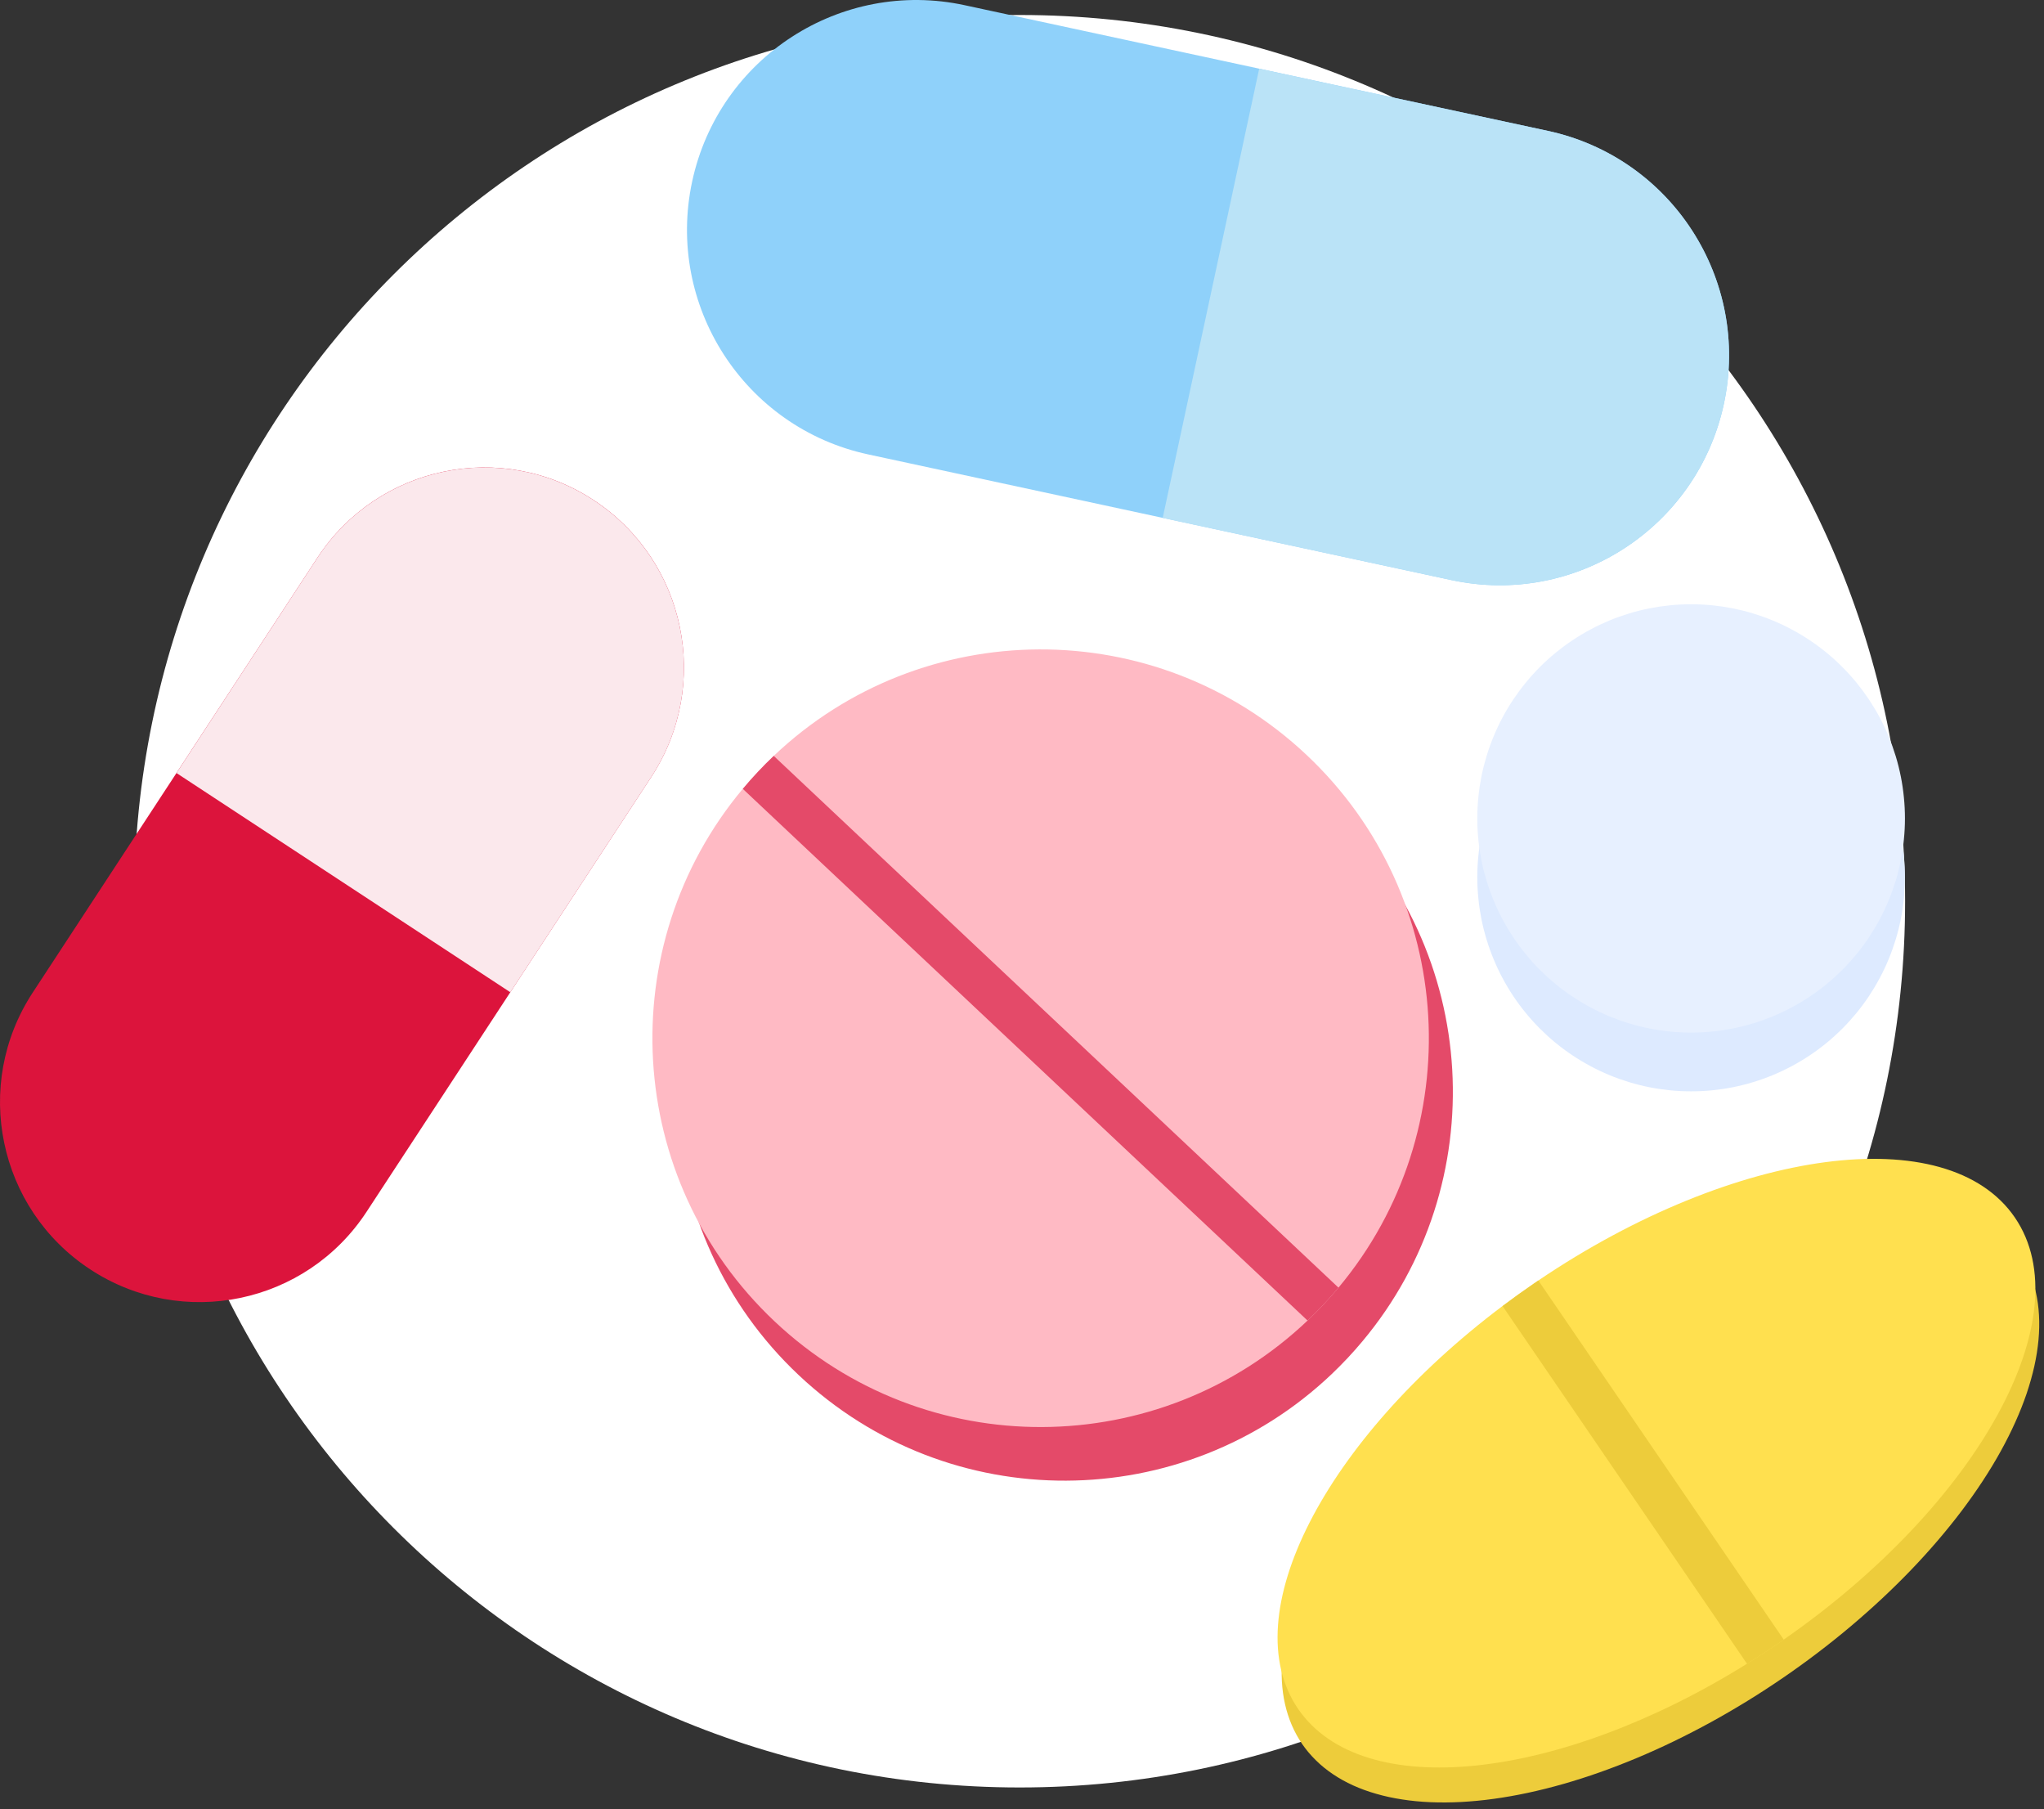 <?xml version="1.0" encoding="UTF-8"?>
<svg xmlns="http://www.w3.org/2000/svg" width="200" height="177" viewBox="0 0 200 177" fill="none">
  <rect x="0" y="0" width="200" height="177" fill="#333333" stroke="none"/>
  <g clip-path="url(#clip0_4322_2497)">
    <path d="M99.768 174.854C147.62 174.854 186.41 136.041 186.41 88.16C186.41 40.28 147.62 1.466 99.768 1.466C51.916 1.466 13.125 40.28 13.125 88.16C13.125 136.041 51.916 174.854 99.768 174.854Z" fill="white"></path>
    <path d="M58.099 48.931C62.608 51.89 65.493 56.402 66.51 61.303C67.527 66.204 66.676 71.493 63.722 76.008L35.867 118.542C29.952 127.573 17.846 130.095 8.824 124.171C4.314 121.212 1.429 116.7 0.412 111.799C-0.608 106.899 0.244 101.613 3.201 97.097L31.056 54.563C36.971 45.527 49.08 43.01 58.099 48.931Z" fill="#DC143C"></path>
    <path d="M58.099 48.935C62.608 51.894 65.494 56.407 66.51 61.307C67.527 66.208 66.676 71.497 63.722 76.012L49.934 97.065L17.269 75.621L31.056 54.564C36.971 45.531 49.08 43.014 58.099 48.935Z" fill="#FBE8EC"></path>
    <path d="M168.677 39.499C167.375 45.565 163.737 50.528 158.912 53.65C154.089 56.772 148.075 58.048 142.016 56.742L84.947 44.451C72.829 41.838 65.121 29.884 67.726 17.753C69.032 11.685 72.666 6.721 77.492 3.599C82.314 0.481 88.328 -0.799 94.387 0.508L151.457 12.802C163.575 15.414 171.285 27.365 168.677 39.499Z" fill="#8FD1FA"></path>
    <path d="M168.677 39.503C167.375 45.569 163.738 50.533 158.912 53.654C154.09 56.776 148.076 58.052 142.017 56.746L113.768 50.662L123.208 6.722L151.457 12.806C163.575 15.419 171.286 27.369 168.677 39.503Z" fill="#BAE3F7"></path>
    <path d="M130.193 79.093C144.937 92.973 146.149 115.866 133.315 131.203C132.846 131.766 132.359 132.316 131.85 132.858C131.342 133.4 130.821 133.921 130.292 134.427C115.791 148.195 92.903 148.4 78.156 134.52C63.408 120.64 62.196 97.753 75.03 82.41C75.499 81.85 75.987 81.296 76.495 80.758C77.004 80.213 77.527 79.695 78.056 79.189C92.554 65.418 115.448 65.213 130.193 79.093Z" fill="#E44A69"></path>
    <path d="M127.843 73.848C142.588 87.728 143.8 110.618 130.969 125.958C130.497 126.521 130.01 127.071 129.501 127.613C128.996 128.155 128.472 128.676 127.943 129.179C113.442 142.95 90.554 143.155 75.807 129.275C61.059 115.395 59.847 92.505 72.681 77.165C73.15 76.602 73.641 76.051 74.146 75.513C74.654 74.968 75.178 74.447 75.707 73.944C90.205 60.173 113.099 59.968 127.843 73.848Z" fill="#FFBAC4"></path>
    <path d="M75.708 73.944L130.967 125.96C130.498 126.52 130.01 127.074 129.502 127.613C128.993 128.155 128.47 128.675 127.94 129.181L72.682 77.168C73.154 76.605 73.638 76.054 74.147 75.515C74.655 74.97 75.176 74.45 75.708 73.944Z" fill="#E44A69"></path>
    <path d="M197.536 122.521C197.931 123.096 198.268 123.707 198.544 124.357C198.821 125.007 199.044 125.69 199.203 126.41C199.366 127.126 199.468 127.876 199.51 128.653C199.555 129.432 199.537 130.239 199.462 131.07C199.384 131.907 199.251 132.758 199.056 133.637C198.86 134.516 198.607 135.413 198.298 136.329C197.985 137.244 197.618 138.174 197.191 139.119C196.769 140.061 196.288 141.015 195.755 141.979C195.223 142.942 194.633 143.911 193.996 144.884C193.358 145.859 192.669 146.831 191.935 147.806C191.198 148.779 190.416 149.748 189.588 150.714C188.761 151.681 187.891 152.638 186.983 153.583C186.071 154.531 185.124 155.464 184.137 156.386C183.153 157.304 182.133 158.207 181.086 159.092C180.036 159.977 178.959 160.838 177.855 161.677C176.751 162.517 175.626 163.33 174.477 164.116C173.325 164.904 172.163 165.663 170.981 166.388C169.799 167.114 168.607 167.809 167.404 168.469C166.201 169.128 164.991 169.751 163.779 170.338C162.567 170.925 161.354 171.47 160.142 171.978C158.929 172.484 157.726 172.948 156.529 173.372C155.328 173.797 154.146 174.173 152.97 174.51C151.796 174.844 150.641 175.133 149.504 175.377C148.367 175.621 147.254 175.816 146.162 175.967C145.073 176.117 144.014 176.217 142.979 176.274C141.947 176.328 140.948 176.334 139.982 176.295C139.017 176.253 138.09 176.166 137.206 176.027C136.315 175.892 135.47 175.708 134.666 175.476C133.863 175.247 133.108 174.974 132.398 174.651C131.688 174.329 131.029 173.962 130.418 173.55C129.811 173.137 129.251 172.689 128.749 172.189C128.243 171.695 127.795 171.16 127.401 170.585C127.01 170.01 126.673 169.399 126.396 168.748C126.116 168.098 125.897 167.415 125.734 166.695C125.572 165.979 125.47 165.23 125.428 164.453C125.385 163.673 125.403 162.867 125.479 162.036C125.554 161.202 125.689 160.344 125.885 159.468C126.077 158.589 126.333 157.692 126.643 156.777C126.953 155.862 127.32 154.932 127.747 153.986C128.171 153.044 128.65 152.09 129.185 151.127C129.718 150.16 130.304 149.194 130.942 148.222C131.583 147.247 132.269 146.274 133.003 145.299C133.743 144.327 134.522 143.357 135.352 142.391C136.177 141.428 137.046 140.471 137.958 139.522C138.866 138.577 139.814 137.641 140.801 136.723C141.784 135.802 142.804 134.899 143.854 134.014C144.904 133.132 145.981 132.268 147.085 131.428C148.189 130.588 149.314 129.775 150.464 128.99C151.613 128.201 152.777 127.442 153.956 126.717C155.142 125.991 156.333 125.299 157.536 124.637C158.737 123.978 159.946 123.355 161.159 122.771C162.374 122.181 163.583 121.636 164.796 121.127C166.008 120.621 167.212 120.158 168.412 119.733C169.609 119.309 170.798 118.933 171.971 118.595C173.141 118.261 174.296 117.972 175.437 117.728C176.571 117.485 177.687 117.289 178.776 117.138C179.865 116.988 180.927 116.889 181.959 116.831C182.991 116.777 183.99 116.771 184.955 116.81C185.921 116.852 186.848 116.94 187.738 117.078C188.623 117.214 189.471 117.397 190.271 117.629C191.074 117.858 191.829 118.135 192.539 118.457C193.249 118.776 193.908 119.143 194.519 119.556C195.13 119.965 195.686 120.417 196.192 120.916C196.694 121.41 197.142 121.946 197.536 122.521Z" fill="#EDCC3B"></path>
    <path d="M174.086 160.697C173.043 161.414 171.996 162.097 170.943 162.75C152.489 174.246 133.289 176.341 127.014 167.163C120.741 157.985 129.643 140.821 147.023 127.753C148.012 127.013 149.029 126.281 150.073 125.565C150.224 125.463 150.374 125.36 150.524 125.258C169.766 112.248 190.57 109.469 197.149 119.099C203.728 128.723 193.611 147.136 174.535 160.387C174.384 160.489 174.237 160.592 174.086 160.697Z" fill="#FFE04F"></path>
    <path d="M174.087 160.703C173.043 161.42 171.996 162.103 170.943 162.756L147.023 127.763C148.013 127.019 149.03 126.288 150.073 125.571C150.224 125.472 150.374 125.367 150.525 125.264L174.535 160.393C174.385 160.496 174.237 160.598 174.087 160.703Z" fill="#EDCC3B"></path>
    <path d="M186.394 85.808C186.394 86.492 186.36 87.178 186.291 87.861C186.225 88.545 186.126 89.222 185.993 89.893C185.858 90.568 185.693 91.233 185.494 91.889C185.292 92.545 185.064 93.192 184.802 93.825C184.54 94.46 184.246 95.08 183.924 95.682C183.599 96.29 183.247 96.877 182.868 97.449C182.489 98.018 182.079 98.569 181.646 99.099C181.21 99.628 180.75 100.137 180.265 100.622C179.781 101.106 179.276 101.567 178.746 102.003C178.217 102.437 177.666 102.846 177.094 103.226C176.526 103.608 175.939 103.96 175.335 104.282C174.73 104.607 174.113 104.899 173.478 105.164C172.844 105.426 172.2 105.655 171.544 105.856C170.891 106.055 170.226 106.221 169.555 106.356C168.881 106.489 168.205 106.588 167.525 106.657C166.842 106.723 166.159 106.756 165.473 106.756C164.787 106.756 164.104 106.723 163.421 106.657C162.741 106.588 162.061 106.489 161.39 106.356C160.717 106.221 160.055 106.055 159.399 105.856C158.743 105.655 158.099 105.426 157.464 105.164C156.833 104.899 156.213 104.607 155.611 104.282C155.004 103.96 154.42 103.608 153.848 103.226C153.277 102.846 152.729 102.437 152.197 102.003C151.667 101.567 151.162 101.106 150.677 100.622C150.193 100.137 149.733 99.628 149.3 99.099C148.863 98.569 148.457 98.018 148.075 97.449C147.696 96.877 147.344 96.29 147.019 95.682C146.697 95.08 146.406 94.46 146.144 93.825C145.882 93.192 145.65 92.545 145.452 91.889C145.253 91.233 145.085 90.568 144.949 89.893C144.82 89.222 144.718 88.545 144.652 87.861C144.582 87.178 144.549 86.492 144.549 85.808C144.549 85.122 144.582 84.436 144.652 83.755C144.718 83.072 144.82 82.395 144.949 81.721C145.085 81.046 145.253 80.384 145.452 79.725C145.65 79.069 145.882 78.424 146.144 77.792C146.406 77.157 146.697 76.537 147.019 75.932C147.344 75.327 147.696 74.74 148.075 74.168C148.457 73.599 148.863 73.048 149.3 72.518C149.733 71.989 150.193 71.48 150.677 70.992C151.162 70.508 151.667 70.05 152.197 69.614C152.729 69.177 153.277 68.768 153.848 68.388C154.42 68.009 155.004 67.657 155.611 67.332C156.213 67.01 156.833 66.715 157.464 66.453C158.099 66.191 158.743 65.959 159.399 65.76C160.055 65.562 160.717 65.396 161.39 65.261C162.061 65.128 162.738 65.026 163.421 64.96C164.104 64.891 164.787 64.857 165.473 64.857C166.159 64.857 166.842 64.891 167.525 64.96C168.205 65.026 168.881 65.128 169.555 65.261C170.226 65.396 170.891 65.562 171.544 65.76C172.2 65.959 172.844 66.191 173.478 66.453C174.113 66.715 174.73 67.01 175.335 67.332C175.939 67.657 176.526 68.009 177.094 68.388C177.666 68.768 178.217 69.177 178.746 69.614C179.276 70.05 179.781 70.508 180.265 70.992C180.75 71.48 181.21 71.989 181.646 72.518C182.079 73.048 182.489 73.599 182.868 74.168C183.247 74.74 183.599 75.327 183.924 75.932C184.246 76.537 184.54 77.157 184.802 77.792C185.064 78.424 185.292 79.069 185.494 79.725C185.693 80.384 185.858 81.046 185.993 81.721C186.126 82.395 186.225 83.072 186.291 83.755C186.36 84.436 186.394 85.122 186.394 85.808Z" fill="#DDEAFF"></path>
    <path d="M186.394 80.059C186.394 80.745 186.36 81.431 186.291 82.112C186.225 82.795 186.126 83.472 185.993 84.147C185.858 84.821 185.693 85.483 185.494 86.142C185.292 86.799 185.064 87.443 184.802 88.075C184.54 88.71 184.246 89.33 183.924 89.935C183.599 90.54 183.247 91.127 182.868 91.699C182.489 92.268 182.079 92.819 181.646 93.349C181.21 93.879 180.75 94.388 180.265 94.875C179.781 95.357 179.276 95.817 178.746 96.254C178.217 96.69 177.666 97.097 177.094 97.479C176.526 97.858 175.939 98.21 175.335 98.535C174.73 98.858 174.113 99.153 173.478 99.415C172.844 99.676 172.2 99.908 171.544 100.107C170.891 100.306 170.226 100.474 169.555 100.607C168.881 100.739 168.205 100.841 167.525 100.908C166.842 100.977 166.159 101.01 165.473 101.01C164.787 101.01 164.104 100.977 163.421 100.908C162.741 100.841 162.061 100.739 161.39 100.607C160.717 100.474 160.055 100.306 159.399 100.107C158.743 99.908 158.099 99.676 157.464 99.415C156.833 99.153 156.213 98.858 155.611 98.535C155.004 98.21 154.42 97.858 153.848 97.479C153.277 97.097 152.729 96.69 152.197 96.254C151.667 95.817 151.162 95.357 150.677 94.875C150.193 94.388 149.733 93.879 149.3 93.349C148.863 92.819 148.457 92.268 148.075 91.699C147.696 91.127 147.344 90.54 147.019 89.935C146.697 89.33 146.406 88.71 146.144 88.075C145.882 87.443 145.65 86.799 145.452 86.142C145.253 85.483 145.085 84.821 144.949 84.147C144.82 83.472 144.718 82.795 144.652 82.112C144.582 81.431 144.549 80.745 144.549 80.059C144.549 79.373 144.582 78.689 144.652 78.006C144.718 77.323 144.82 76.645 144.949 75.974C145.085 75.3 145.253 74.635 145.452 73.978C145.65 73.322 145.882 72.675 146.144 72.043C146.406 71.41 146.697 70.787 147.019 70.185C147.344 69.577 147.696 68.99 148.075 68.418C148.457 67.853 148.863 67.302 149.3 66.769C149.733 66.239 150.193 65.73 150.677 65.246C151.162 64.761 151.667 64.3 152.197 63.864C152.729 63.431 153.277 63.021 153.848 62.642C154.42 62.26 155.004 61.907 155.611 61.585C156.213 61.26 156.833 60.968 157.464 60.703C158.099 60.441 158.743 60.213 159.399 60.011C160.055 59.812 160.717 59.647 161.39 59.511C162.061 59.379 162.738 59.279 163.421 59.21C164.104 59.144 164.787 59.111 165.473 59.111C166.159 59.111 166.842 59.144 167.525 59.21C168.205 59.279 168.881 59.379 169.555 59.511C170.226 59.647 170.891 59.812 171.544 60.011C172.2 60.213 172.844 60.441 173.478 60.703C174.113 60.968 174.73 61.26 175.335 61.585C175.939 61.907 176.526 62.26 177.094 62.642C177.666 63.021 178.217 63.431 178.746 63.864C179.276 64.3 179.781 64.761 180.265 65.246C180.75 65.73 181.21 66.239 181.646 66.769C182.079 67.302 182.489 67.853 182.868 68.418C183.247 68.99 183.599 69.577 183.924 70.185C184.246 70.787 184.54 71.41 184.802 72.043C185.064 72.675 185.292 73.322 185.494 73.978C185.693 74.635 185.858 75.3 185.993 75.974C186.126 76.645 186.225 77.323 186.291 78.006C186.36 78.689 186.394 79.373 186.394 80.059Z" fill="#E7F0FF"></path>
  </g>
  <defs>
    <clipPath id="clip0_4322_2497">
      <rect width="199.534" height="176.32" fill="white"></rect>
    </clipPath>
  </defs>
</svg>
